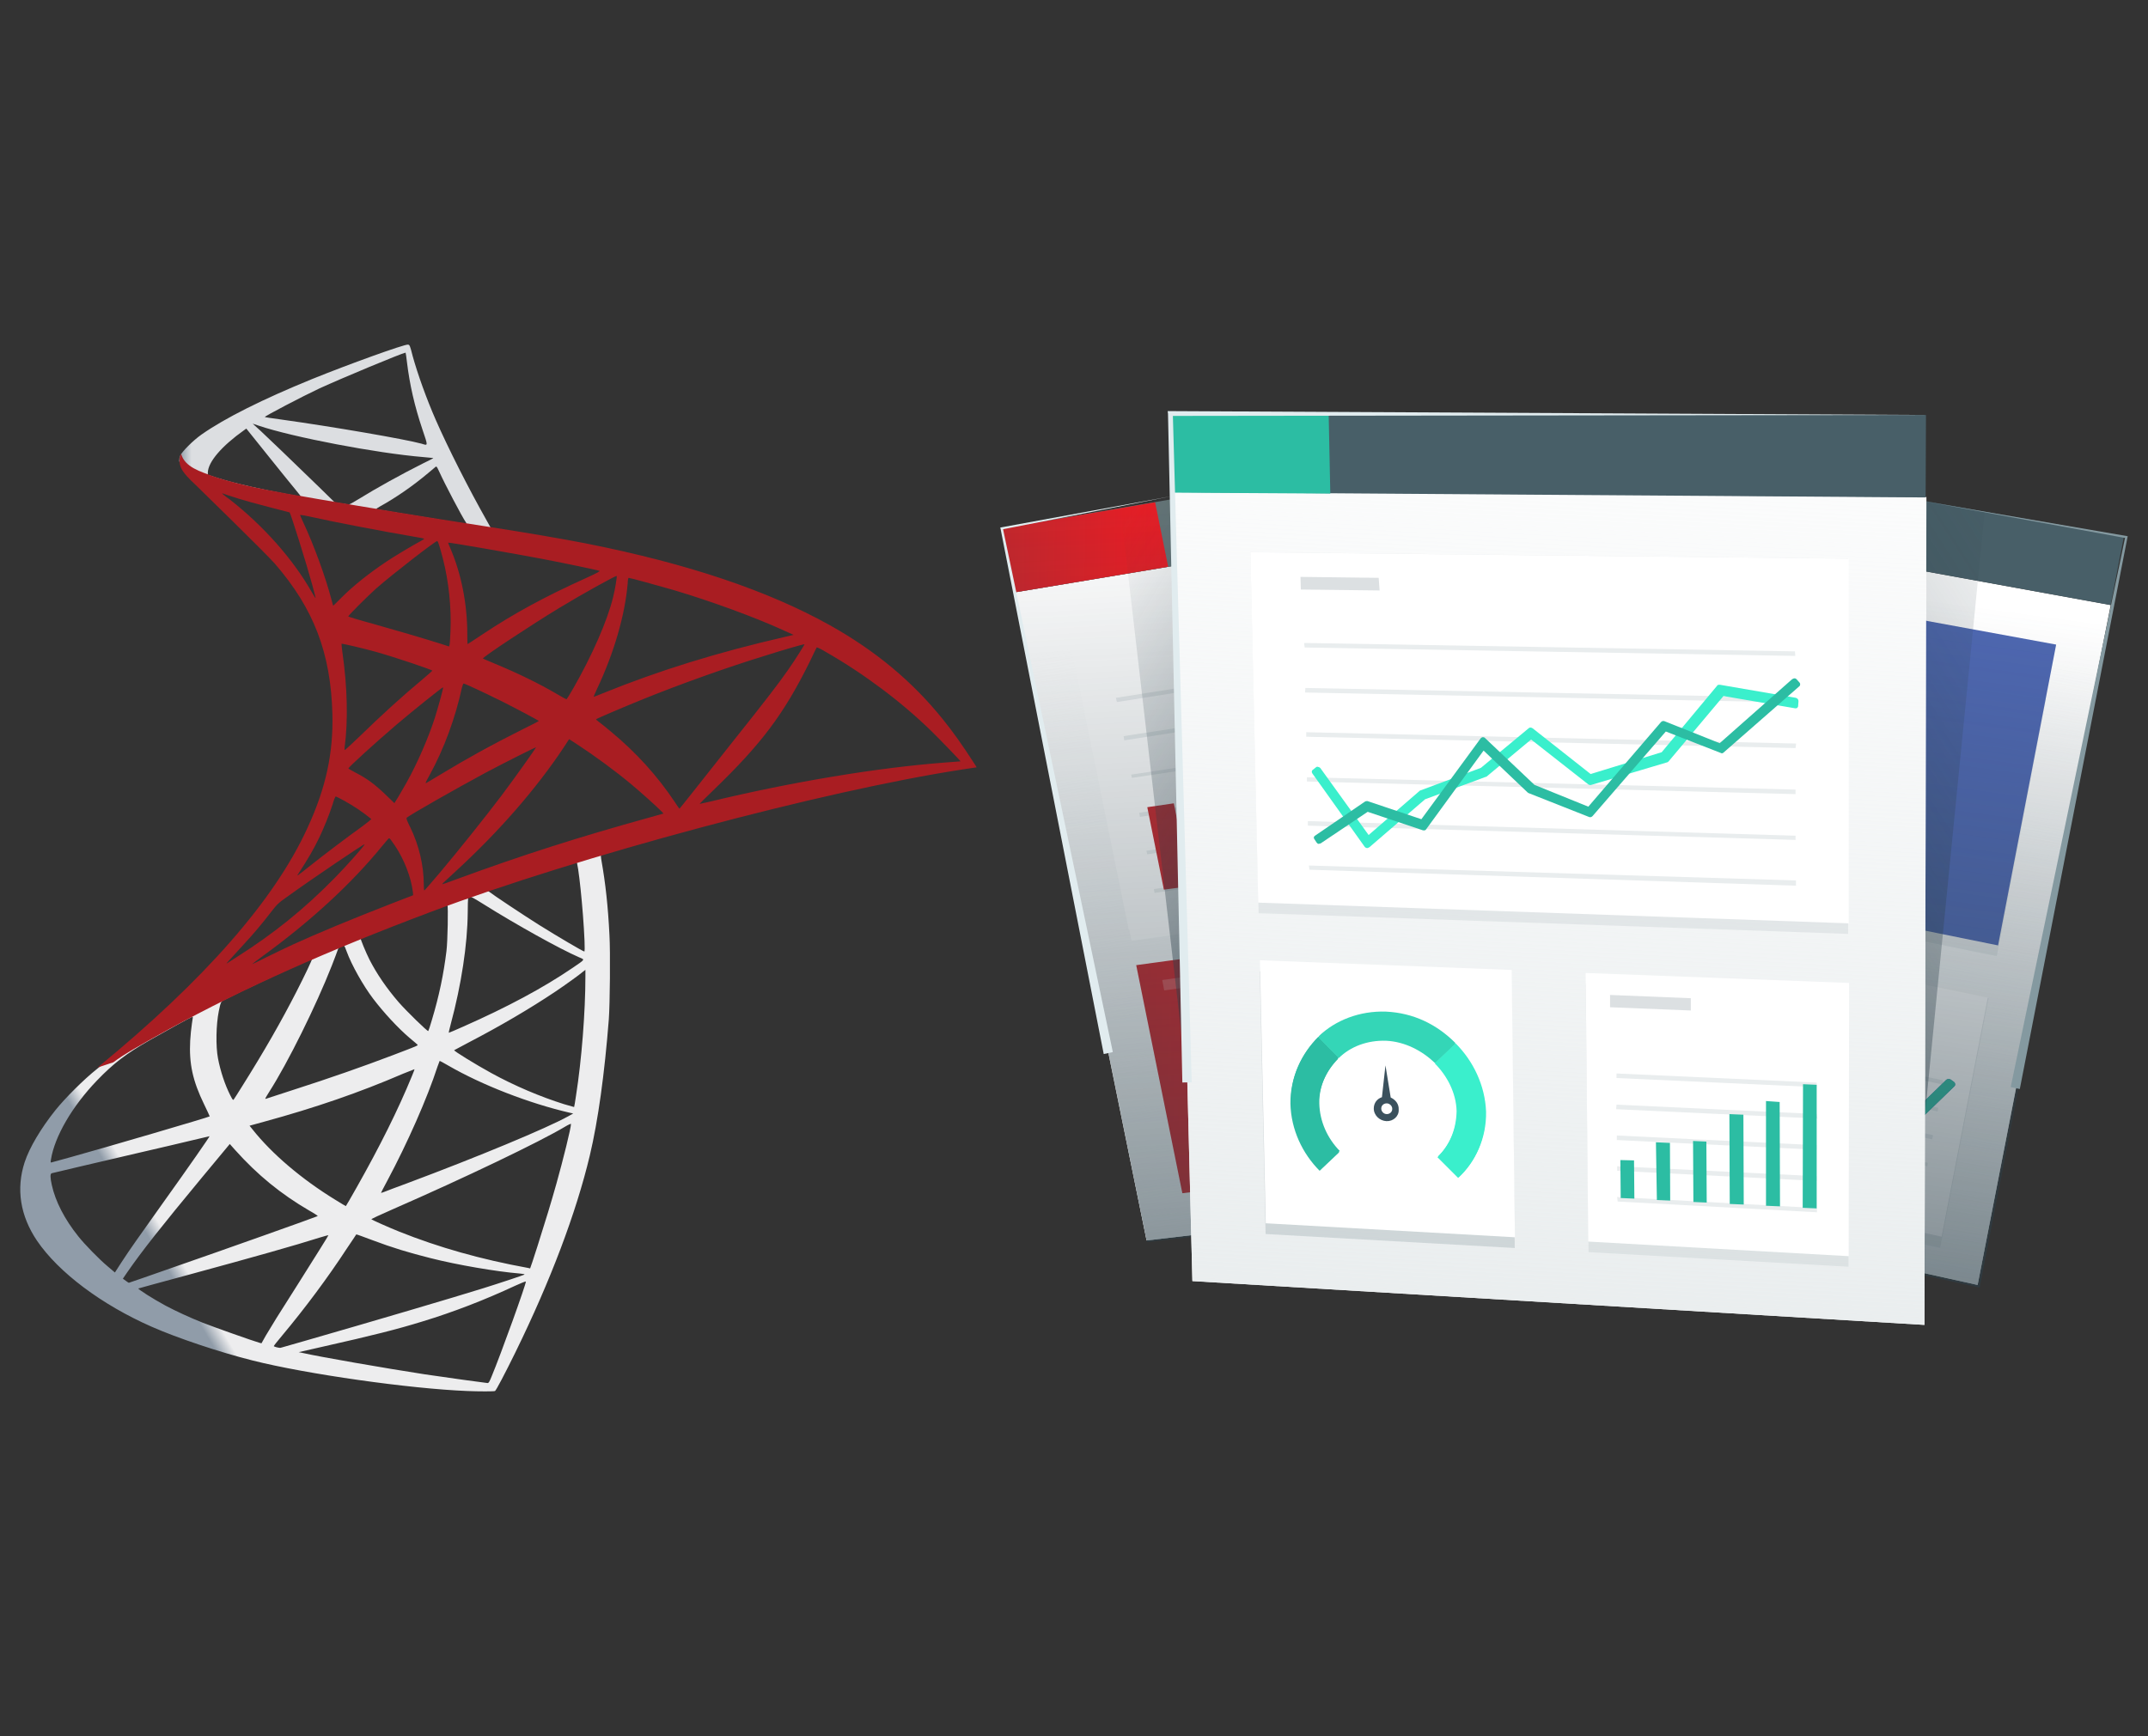 <?xml version="1.0" encoding="utf-8"?>
<!-- Generator: Adobe Illustrator 24.1.3, SVG Export Plug-In . SVG Version: 6.00 Build 0)  -->
<svg version="1.1" id="Layer_1" xmlns="http://www.w3.org/2000/svg" xmlns:xlink="http://www.w3.org/1999/xlink" x="0px" y="0px"
	 viewBox="0 0 2500 2021" style="enable-background:new 0 0 2500 2021;" xml:space="preserve">
<rect x="0" y="0" width="2500" height="2021" fill="#333333" stroke="none"/>
<style type="text/css">
	.st0{fill:url(#SVGID_1_);}
	.st1{fill:url(#SVGID_2_);}
	.st2{fill:url(#SVGID_3_);}
	.st3{fill:#FFFFFF;}
	.st4{fill:url(#SVGID_4_);}
	.st5{fill:#485F68;}
	.st6{opacity:0.1;fill:#51646F;enable-background:new    ;}
	.st7{fill:#4E67B1;}
	.st8{fill:#E9EDEE;}
	.st9{fill:#2CBDA3;}
	.st10{opacity:0.2;fill:#51646F;enable-background:new    ;}
	.st11{fill:url(#SVGID_5_);}
	.st12{fill:url(#SVGID_6_);}
	.st13{fill:url(#SVGID_7_);}
	.st14{fill:url(#SVGID_8_);}
	.st15{fill:url(#SVGID_9_);}
	.st16{fill:url(#SVGID_10_);}
	.st17{fill:url(#SVGID_11_);}
	.st18{fill:url(#SVGID_12_);}
	.st19{opacity:0.2;fill:#FFFFFF;enable-background:new    ;}
	.st20{fill:url(#SVGID_13_);}
	.st21{fill:url(#SVGID_14_);}
	.st22{fill:url(#SVGID_15_);}
	.st23{fill:#3AEFCC;}
	.st24{fill:#34D6B7;}
	.st25{fill:#3B515D;}
	.st26{fill:#8499A0;}
	.st27{fill:#E1ECEF;}
</style>
<g>
	<g>
		<g transform="matrix(.569 0 0 .569 199.451 -82.735)">
			
				<linearGradient id="SVGID_1_" gradientUnits="userSpaceOnUse" x1="-155318.391" y1="-86085.039" x2="-154575.203" y2="-86524.172" gradientTransform="matrix(3.843043e-02 0 0 3.843043e-02 5983.202 6088.28)">
				<stop  offset="0" style="stop-color:#909CA9"/>
				<stop  offset="1" style="stop-color:#EDEDEE"/>
			</linearGradient>
			<path class="st0" d="M926,1850.2l-428.9,140L124,2155l-104.3,27.6c-26.6,25.2-54.5,51-84.6,76.8c-33.1,28.5-63.8,54.5-87.5,73.3
				c-26.2,20.7-65.2,59.7-84.9,84.3c-29.5,37-52.9,76.2-62.8,106.3c-17.8,54.5-9.1,109.6,25.2,160.5c44,64.8,131.9,130.9,234.4,176
				c52.2,23.1,140,52.5,206.1,69c109.9,27.9,322.6,58,439.6,62.6c23.7,1,55.4,1,56.8,0c2.5-1.6,20.7-36.3,41.9-79.5
				c71.9-146.8,123.9-284.6,152-402.3c16.9-71.3,30.1-166.3,38.9-278.8c2.3-31.4,3.3-136.9,1.3-172.4c-2.9-58.4-8.1-105.7-16.3-152
				c-1.3-6.8-1.6-13-1-13.3c1.3-1,5.2-2.3,58-17.5L926,1850.2L926,1850.2L926,1850.2L926,1850.2z M828.2,1907.6
				c3.9,0,14.3,99.5,16.9,162.5c0.6,13.3,0.4,22.1-0.4,22.1c-2.5,0-54.8-30.8-92.1-54.1c-32.4-20.4-94-61.3-103.7-69
				c-3.3-2.3-2.9-2.5,23.7-11.6C717.6,1942,824.6,1907.6,828.2,1907.6z M609.7,1979.6c2.9,0,10.3,4.2,28.1,15.3
				c66.7,41.9,157.6,92.5,196.4,109.2c12,5.2,13.2,3.3-14.3,22.1c-59,40.2-132.6,79.7-222.8,119.6c-15.9,7.2-29.1,12.6-29.5,12.6
				c-0.6,0,1.3-8.1,3.9-17.8c21.7-80.7,34.1-162.5,34.7-227.9c0.4-32.4,0.4-32.4,3.3-33.4C609,1979.6,609.4,1979.6,609.7,1979.6
				L609.7,1979.6z M564.6,1996.8c1.9,1.9,0.6,74.6-1.9,94.4c-5.8,47.3-14.9,91.4-29.8,141c-3.5,12-6.8,22.1-7.4,22.7
				c-1.3,1.6-45.7-41.9-60.3-58.7c-25.2-29.1-45-58.4-59.7-86.9c-7.4-14.6-19.2-43.1-18.2-44
				C392.4,2061.6,563.4,1995.5,564.6,1996.8L564.6,1996.8z M352.6,2080c0.4,0,0.6,0,1,0.4c0.6,0.6,2.9,5.8,4.9,11.6
				c10.3,28.1,33.7,69.6,53.9,96.3c22.1,29.1,51,60.3,74.9,80.7c7.8,6.4,14.9,12.6,15.9,13.6c1.9,1.9,2.5,1.6-50.2,21.7
				c-61.3,23.3-128,46.7-204.6,71.3c-18.3,5.9-36.5,11.9-54.7,17.8c-2.9,1-1.9-0.6,6.4-14c38-59.3,95.6-175.7,128-258.1
				c5.5-14.3,11-28.5,12-31.8c1.3-4.5,2.9-6.2,7.2-8.4C349.3,2080.8,351.6,2080,352.6,2080L352.6,2080z M287.8,2107
				c1,0.6-15.5,35.3-31.8,67.1c-31.4,61.3-65.8,121.6-111.9,194.9c-7.8,12.6-15.3,24.3-16.3,25.6c-1.6,2.3-2.3,1.6-7.4-8.4
				c-11-21.7-20.1-49.6-25-75.2c-4.9-25.2-3.9-69.4,1.6-96.6c4.2-20.1,3.9-19.8,13.6-24.6C152.3,2168.6,286.5,2105.8,287.8,2107
				L287.8,2107z M846.9,2129.7v13.6c0,72.3-7.8,171.4-19.2,243.8c-1.9,12.6-3.5,23.1-3.9,23.3c0,0-9.3-2.5-20.4-5.8
				c-48.7-15.3-101.4-37.6-149.1-63.8c-31.4-17.2-77.2-45.4-75.8-46.7c0.4-0.4,14-7.4,29.8-15.9c63.6-33.1,124.5-68.7,177.4-104.1
				c19.8-13.3,49.6-34.7,56.1-40.5L846.9,2129.7L846.9,2129.7z M43,2225.6c1.3,0,1,2.5-1,14.3c-1.3,8.4-2.9,24-3.5,34.7
				c-2.5,47.3,5.2,82.4,28.5,130.3c6.4,13.3,11.6,24.3,11.4,24.6c-2.3,1.9-216.8,64.8-284.3,83.4c-20.1,5.5-37.6,10.3-38.9,10.7
				c-2.3,0.6-2.5,0.4-1.6-5.2c7.4-47.7,43.8-109.9,94.4-162.5c33.7-35.1,60.7-55.4,106.6-81.7c33.1-18.8,84-47,87.8-48.3
				C42.4,2225.6,42.7,2225.6,43,2225.6L43,2225.6z M548.7,2316.1c0.4-0.4,8.1,3.9,17.5,9.3c69.4,40.2,166,77.5,248.4,96.6l7.4,1.6
				l-10.4,5.8c-43.1,24-184.8,83-329.7,137.1c-21.1,7.8-41.9,15.5-45.7,17.2c-3.9,1.6-7.4,2.5-7.4,2.3c0-0.4,5.8-11.6,13.3-25.6
				c40.5-75.8,81.4-168.3,102.2-232.5C546.7,2322,548.4,2316.4,548.7,2316.1L548.7,2316.1z M497.2,2333c0.4,0.4-2.3,7.2-5.5,14.9
				c-28.1,68.4-65.2,142.9-112.5,226.6c-12,21.4-22.1,38.6-22.3,38.6c-0.4,0-10.1-5.8-21.7-13c-68.7-42.1-129.7-94-169.5-144.3
				l-5.8-7.2l29.5-8.1c105.7-28.9,195.5-59.9,284.6-98.3C486.4,2337.1,496.9,2333,497.2,2333z M817.4,2444.7
				C817.4,2444.7,817.8,2445.1,817.4,2444.7c0.4,7.4-16.3,74.3-29.8,122.5c-11.4,40.5-21.1,72.3-38.9,128.4
				c-7.8,24.6-14.6,45-14.9,45s-2.3-0.4-4.2-1c-96.3-17.5-182.5-41.9-263.5-74.3c-22.7-9.1-55.1-23.7-57-25.2
				c-0.6-0.6,18.8-9.7,43.4-20.4c147.5-64.5,300.5-137.8,353.1-169.3C811.6,2446.7,816.5,2444.7,817.4,2444.7L817.4,2444.7z
				 M78.1,2470.1c0.6,0.6-40.5,59.9-98.3,140.7c-20.1,28.1-43.4,61.3-52.2,73.6c-8.7,12.4-22.1,31.8-29.5,43.4l-13.6,21.1
				l-14.6-12.4c-17.2-14.3-47-44.8-60.3-61.6c-27.9-34.7-46.7-71.3-54.1-104.7c-3.5-15.5-3.5-23.3-0.4-24.3
				c4.9-1.3,91.4-21.7,172.4-40.5c45-10.3,97.3-22.7,116.1-27.2C62.5,2473.6,77.7,2470.1,78.1,2470.1L78.1,2470.1z M119.5,2486
				l10.3,11.6c46.7,52.2,94.4,90.8,152,124.5c10.4,5.8,18.2,11,17.5,11.4c-2.3,1.6-200.3,71.9-292,103.7
				c-51.6,18.2-94,32.8-94.3,32.8c-0.4,0-3.3-1.9-6.4-4.2l-5.8-4.2l9.3-13.6c30.5-44,68.7-92.3,152-192.9L119.5,2486L119.5,2486z
				 M378.2,2671c0.4-0.4,14.6,4.9,32,11.4c42.1,15.9,75.6,26,120.2,37.2c55.1,14,134.8,27.5,181.9,31.4c7.2,0.6,11,1.3,9.7,2.3
				c-2.3,1.3-49.9,17.2-84.9,28.1c-55.8,17.5-225.9,67.7-364.7,107.6c-25.6,7.4-47.7,13.6-48.9,14c-3.3,0.6-14-2.3-14-3.5
				c0-0.6,7.8-10.7,17.2-21.7c46.7-55.8,93.1-118.1,131.6-177C369.1,2684.6,378.2,2671.4,378.2,2671L378.2,2671z M321.2,2672.7
				c0.4,0.4-22.7,37.2-62.8,100.8c-17.2,26.9-36.3,57.4-43.1,68.1c-6.4,10.3-16.3,26.6-21.7,35.7l-9.3,16.5l-4.9-1.3
				c-11.6-3.3-93.7-32.2-115.4-40.9c-26.9-10.7-54.8-23.7-75.6-34.7c-26-14-58.4-34.7-55.8-35.3c0.6-0.4,45-12.4,98.5-26.9
				c142-38.6,220.8-60.9,272.3-77.2C312.7,2674.7,320.8,2672.4,321.2,2672.7L321.2,2672.7z M724.7,2767.4h0.4
				c1.3,3.3-51.2,149.1-70.4,195.1c-4.2,10.3-5.8,13-8.1,12.6c-5.5-0.4-81.7-11-128-17.8c-80.7-12.4-216.2-36-250.3-43.8l-7.8-1.6
				l48.3-11c103.7-23.3,153.6-36,204.2-51.6c63.8-19.4,127-43.8,191-73.6C714.1,2771.2,722.4,2767.6,724.7,2767.4L724.7,2767.4z"/>
			
				<linearGradient id="SVGID_2_" gradientUnits="userSpaceOnUse" x1="-155215.109" y1="-131016.688" x2="-154617.125" y2="-131016.688" gradientTransform="matrix(3.843043e-02 0 0 3.843043e-02 5983.202 6088.28)">
				<stop  offset="0" style="stop-color:#939FAB"/>
				<stop  offset="1" style="stop-color:#DCDEE1"/>
			</linearGradient>
			<path class="st1" d="M483.9,850.5c-7.2-1-122.2,40.5-196.4,70.6c-100.2,40.9-178,79.7-225.9,113.4
				c-17.8,12.6-40.2,35.1-43.8,43.8c-1.3,3.3-1.9,7.2-1.9,11l43.4,41.1l103.3,33.2l246.1,44L690,1256l2.9-24.3c-1,0-1.6-0.4-2.5-0.4
				l-37-5.8l-7.4-13.3c-38.2-67.5-80.4-151.1-105.1-207.5c-19.2-43.8-37.2-94.3-47.3-130.7C488.1,852.1,487.4,850.8,483.9,850.5
				L483.9,850.5L483.9,850.5L483.9,850.5z M478.7,867h0.4c0.4,0.4,1.6,9.3,2.9,20.1c5.5,45.4,15.5,89.2,31.4,136.5
				c12,35.7,12,33.7-1.9,29.5c-33.1-9.1-181.3-34.7-288.5-49.6c-17.2-2.3-31.8-4.5-31.8-4.9c-1.3-1.3,77.5-42.5,112.1-58.7
				C347.8,919.5,469.6,868.7,478.7,867L478.7,867z M166.3,1012.2l12.6,4.2c68.7,23.3,241.4,56.4,336.8,64.2
				c10.7,1,19.8,1.9,20.1,1.9c0.4,0.4-8.7,5.2-20.4,10.7c-46,23.1-96.6,51.2-131.6,72.9c-10.3,6.4-19.8,11.6-21.1,11.6
				c-1.3,0-8.1-1.3-15.3-2.3l-13-1.9l-32.4-31.7c-57-55.4-101.8-98.3-119-114.4L166.3,1012.2z M153.3,1022.3l45.7,57
				c25,31.4,50.2,62.2,55.8,69c5.5,6.8,10.1,12.4,9.7,12.6c-1.3,1-66.1-11.6-100.5-19.4c-35.3-8.1-49.9-12-71.6-18.8l-17.8-5.8v-4.5
				c0.4-21.7,27.9-54.1,74.6-87.2L153.3,1022.3L153.3,1022.3z M541.7,1100.1c1.3,0,2.9,2.9,6.8,11.6c11,24.3,45.4,89.8,53.9,102.4
				c2.5,4.2,7.2,4.5-38.6-2.9c-109.9-17.8-145.2-23.7-145.2-24.3c0-0.4,3.3-2.5,7.4-4.9c34.1-18.8,68.4-42.8,98.9-68.4
				c7.4-6.2,14.3-12,15.5-13C540.7,1100.1,541.3,1099.8,541.7,1100.1L541.7,1100.1z"/>
			
				<radialGradient id="SVGID_3_" cx="92985.023" cy="-3356.066" r="793.943" gradientTransform="matrix(-3.690875e-02 -5.545171e-03 1.121495e-02 -7.379930e-02 4116.326 1892.16)" gradientUnits="userSpaceOnUse">
				<stop  offset="0" style="stop-color:#EE352C"/>
				<stop  offset="1" style="stop-color:#A91D22"/>
			</radialGradient>
			<path class="st2" d="M19.9,1073.8c0,0-7.2,11.4-0.4,28.1c4.2,10.3,16.5,23.1,30.5,36c0,0,144.3,140.7,161.7,160.8
				c79.7,92.1,114.4,182.8,117.7,307.9c1.9,80.4-13.3,151.1-51.2,233.1C210.8,1987,68.5,2149.4-151,2329.6l32.2-10.7
				c20.7-15.5,48.9-32,115-68.4c152.6-83.6,324.6-160.5,535.2-239.6c303.4-114.2,802.4-247.6,1086.3-291.1l29.5-4.5l-4.5-7.2
				c-26-40.2-43.8-65.2-65.2-91.7c-62.2-77.2-137.7-139.8-230.2-191.6c-127-71-291.4-126.4-499.5-167.6
				c-39.2-7.8-125.5-22.7-195.5-33.4c-148.5-23.1-244.5-38.9-350.2-57c-38-6.4-94.6-16.3-132.2-24.3c-19.4-4.2-56.8-13-85.9-23.1
				C60.8,1110.5,27.1,1101.4,19.9,1073.8L19.9,1073.8z M103.7,1154.9c0.4-0.4,5.5,1.6,12.4,3.9c12.4,4.2,28.1,9.1,47,14.3
				c14.2,3.9,28.5,7.6,42.8,11.4c19.4,4.9,35.7,9.3,36,9.3c2.3,2.3,35.1,107,46,147.2c4.2,15.3,7.4,28.1,7.2,28.1
				c-0.4,0.4-3.9-5.2-8.1-12.6c-38-66.7-97.9-134.6-167.3-189C110.4,1161.1,103.7,1155.3,103.7,1154.9L103.7,1154.9z M263.1,1198.9
				c1.6,0,8.7,1,17.5,2.9c55.1,12.4,154,31.1,217.2,41.9c10.7,1.6,19.2,3.5,19.2,4.2c0,0.6-3.9,2.9-8.7,5.5
				c-10.7,5.5-53.9,31.1-68.1,40.9c-36,24-68.4,49.9-91.7,73.3c-9.3,9.5-17.5,17.2-17.5,17.2s-1.9-5.5-3.5-12.4
				c-11.6-45-36-111.9-58-158.8c-3.5-7.4-6.4-14.3-6.4-14.9C262.8,1199.3,262.8,1198.9,263.1,1198.9L263.1,1198.9z M543.8,1252.4
				c1.9,0.6,5.2,11.6,11.6,36c12,47,17.5,99.5,15.5,148.5c-0.6,13.6-1.3,26.2-1.9,27.9l-1,3.3l-16.9-5.5
				c-34.7-11-91.1-27.5-139.4-41.1c-27.5-7.4-49.9-14.3-49.9-14.9c0-1.9,40.2-42.1,57.4-57.4
				C452.1,1320.3,540.9,1251.5,543.8,1252.4L543.8,1252.4z M566.3,1255.7c1-1,134.2,22.1,194.9,33.7c45,8.7,110.5,22.3,114.4,24
				c1.9,0.6-4.9,4.5-26.6,14.3c-85.5,38.6-149.1,73.3-212.3,115.4c-16.5,11-30.5,20.1-30.8,20.1s-0.6-9.3-0.6-20.7
				c0-61.6-12.4-123.9-35.1-176.3C567.9,1260.9,565.9,1256.1,566.3,1255.7z M910.9,1323.8c1,1-3.3,27.2-7.2,42.8
				c-11.6,48.3-43.1,120-81.7,187.3c-6.8,12-13,21.7-13.6,22.1s-9.3-4.5-19.4-10.4c-37.6-22.1-80.4-42.8-127-62.2
				c-13-5.5-24.3-10.1-24.6-10.7c-2.3-1.9,102.2-71,157.2-104.1C838.2,1362,909.5,1322.5,910.9,1323.8L910.9,1323.8z M935.5,1327.7
				c2.9,0,61.9,16.3,92.7,25.2c76.2,22.7,163.7,54.8,220.8,80.7l23.7,10.7l-16.5,3.9c-139.4,32-258.7,69-373.8,115.7
				c-9.3,3.9-17.8,7.2-18.4,7.2c-0.6,0,2.5-7.4,6.8-16.5c34.7-73.6,57-150.4,62.6-215.8C933.5,1332.5,934.5,1327.7,935.5,1327.7
				L935.5,1327.7z M348,1462.6c1-1,46,9.7,70.4,16.5c37,10.4,115.4,36.6,115.4,38.6c0,0.4-8.7,7.8-19.2,16.9
				c-42.5,35.3-83.4,72.6-132.2,120c-14.6,14-26.9,25.2-27.5,25.2s-1-1.9-0.6-4.5c7.4-54.5,5.8-124.5-4.5-195.5
				C348.7,1470.6,347.8,1462.8,348,1462.6z M1295,1463.6c0.6,0.6-20.7,34.3-34.3,53.5c-19.4,27.9-47.9,64.8-112.5,145.8
				c-34,42.8-72.3,91.1-84.9,107.3c-13,16.3-23.7,29.8-24,29.8c-0.4,0-4.5-5.8-9.1-13c-36.3-54.5-79.7-102.2-131.3-144.9
				c-9.7-8.1-20.4-16.9-24-19.4c-3.5-2.5-6.4-5.2-6.4-5.5c0-1,55.1-24.6,96.9-41.5c73.3-29.8,173.1-65.5,248-88.4
				C1252.5,1474.8,1294.4,1462.8,1295,1463.6L1295,1463.6z M1320,1470c1.3-0.4,9.1,3.5,18.4,9.1c78.7,45,155.9,103.1,216.8,162.7
				c17.2,16.9,59.7,60.9,59,61.3c0,0-14.9,1.3-32.4,2.5c-136.5,10.4-311.2,39.2-479.1,79.7c-11.4,2.5-21.4,4.9-22.1,4.9
				c-0.6,0,12-12.6,27.9-27.9c98.5-95,143.7-154.9,196.8-262C1312.8,1484.5,1319.3,1471,1320,1470
				C1319.6,1470,1319.6,1470,1320,1470L1320,1470z M597.9,1543.9c4.5,1,46.7,20.7,78.5,36.6c29.1,14.6,72.9,38,75.2,39.9
				c0.4,0.4-15.3,8.4-34.3,17.8c-60.9,30.5-113.2,59.3-167.6,92.3c-15.5,9.3-28.5,17.2-28.9,17.2c-1.3,0-1-1.3,7.8-17.2
				c29.1-53.1,52.5-116.7,65.8-178.6C595.8,1547.2,597,1543.9,597.9,1543.9L597.9,1543.9z M555.8,1551.6c1,1-10.1,40.9-16.9,62.6
				c-13.3,41.1-35.7,92.7-57.4,131.6c-5.2,9.1-13,22.3-17.2,29.8l-8.1,13l-18.2-17.5c-21.1-20.4-38.2-33.1-60.3-44.4
				c-8.7-4.5-15.5-8.4-15.5-9.1c0-2.5,55.4-52.9,97.9-89.2C490.7,1602.2,554.9,1550.7,555.8,1551.6L555.8,1551.6z M813.6,1657.7
				l15.9,10.3c36.3,23.7,79.1,55.1,111.9,82.6c18.4,15.3,54.1,47.3,61.3,55.1l3.9,4.2l-26.2,7.4c-148.5,41.1-263.3,77.8-397.1,127
				c-14.9,5.5-27.5,10.1-28.5,10.1c-1.9,0-3.5,1.6,29.8-29.1C670,1846.6,746,1759.7,802.3,1675L813.6,1657.7L813.6,1657.7z
				 M745.8,1674.5c0.6,0.6-43.8,63.2-70.4,98.5c-31.8,42.1-88.2,112.8-127,158.8c-16.3,19.2-30.1,35.1-30.8,35.3
				c-1,0.4-1.3-4.5-1.3-12c0-39.2-10.1-81-27.5-116.7c-7.4-14.9-8.7-18.4-7.2-20.1c6.2-5.5,100.5-59.3,160.2-91.4
				C681.9,1705.6,744.9,1673.9,745.8,1674.5L745.8,1674.5z M336.1,1775c1,0,8.4,3.9,16.9,8.4c20.7,11.4,39.2,24,55.8,37.6
				c0.6,0.6-7.8,7.4-18.8,15.5c-30.8,22.1-77.5,57.4-104.7,79.1c-28.5,22.7-29.5,23.3-26.2,18.4c21.4-32.8,32-51.2,43.4-74.9
				c10.1-21.1,20.1-46,27.2-67.7C332.2,1782.2,335.4,1775,336.1,1775L336.1,1775z M445.3,1860.7c1.6-0.4,3.5,2.5,12.4,15.5
				c18.4,27.5,32.8,64.5,36.3,94.4l0.6,6.4l-44.4,17.2c-79.5,30.8-152.6,61.3-202.3,84c-14,6.4-38.2,18.2-54.1,26
				c-15.9,8.1-28.9,14.3-28.9,14c0-0.4,10.1-7.8,22.3-16.9c96.9-70.4,180.9-147.5,243.8-224.7c6.8-8.1,13-15.5,13.6-15.9H445.3
				L445.3,1860.7z M395.1,1872.9c1.3,1.3-35.7,43.1-60.9,68.7c-62.6,63.8-124.5,113.8-201.3,162.5c-9.7,6.2-18.4,11.6-19.4,12.4
				c-2.3,1.3,0.6-1.9,34.3-38.6c21.4-23.1,37.6-42.5,56.1-66.5c12.4-15.9,14.6-18.2,32.4-30.8
				C283.8,1946.2,393.8,1871.6,395.1,1872.9z"/>
		</g>
	</g>
	<g>
		<path class="st3" d="M1653.3,558.2l-123.5,767l771.9,170.7l131.8-674.8l23.1-116.7L1653.3,558.2L1653.3,558.2z"/>
		
			<linearGradient id="SVGID_4_" gradientUnits="userSpaceOnUse" x1="1532.371" y1="-95.671" x2="1532.371" y2="710.824" gradientTransform="matrix(0.983 0.184 -0.184 0.983 518.042 513.3)">
			<stop  offset="0" style="stop-color:#E9EDEE;stop-opacity:0"/>
			<stop  offset="1" style="stop-color:#E9EDEE"/>
		</linearGradient>
		<path class="st4" d="M1653.3,558.2l-123.5,767l771.9,170.7l131.8-674.8l23.1-116.7L1653.3,558.2L1653.3,558.2z"/>
		<path class="st5" d="M2456.5,704.4l-803.2-146.2l12.1-77L2472,624.4L2456.5,704.4z"/>
		<path class="st6" d="M1956.1,1385.7l51.3-286.6l307,63.1l-56.3,290.5L1956.1,1385.7L1956.1,1385.7z"/>
		<path class="st3" d="M2259.8,1439.7l-270.4-59.7l49.9-275.3l274.2,56.7L2259.8,1439.7z"/>
		<path class="st6" d="M2016.2,1050.7l52.9-295.3l312.3,58.5l-57.4,299.2L2016.2,1050.7z"/>
		<path class="st7" d="M2325.5,1100.6l-274.9-55.6l62.4-345.9l280.1,51.3L2325.5,1100.6z"/>
		<path class="st8" d="M2236.8,1389.8l-207-44.5l0.4-4.9l207.7,45.4L2236.8,1389.8L2236.8,1389.8z M2243.2,1357.8l-208.1-44.5
			l1.1-4.1l207.4,44.5L2243.2,1357.8L2243.2,1357.8z M2248.8,1326.4l-207.7-44.2l0.4-4.9l208.4,44.2L2248.8,1326.4L2248.8,1326.4z
			 M2255.2,1293.9l-208.1-43.8v-4.9l208.8,44.5L2255.2,1293.9L2255.2,1293.9z M2261.3,1262.6l-209.2-44.2l1.1-4.1l208.4,43.4
			L2261.3,1262.6L2261.3,1262.6z"/>
		<path class="st7" d="M2038.2,1340.7l-3.4-2.7l19.7-24.5l24.1,18.1l40.4-56.7l17,41.1l21.5,19.3l46.1-56.7l23.4,21.1l40.8-40
			l4.1,3.4l-44.5,43.1l-22.3-20.4l-46.1,56.7l-26.8-24.5l-14.3-33.2l-38.9,54l-23.8-18.9L2038.2,1340.7L2038.2,1340.7z"/>
		<path class="st7" d="M2038.2,1344.6c-0.4,0-1.5,0-2.3-0.7l-3.8-3c-1.5-1.1-1.5-3.4-0.7-4.9l20-24.5c0.4-0.4,1.5-1.1,2.3-1.1
			c1.1,0,1.5,0,2.7,0.7l20.7,15.9l38.9-54c0.4-1.1,2.3-1.5,3.4-1.5s2.3,1.1,3,2.3l17,40.4l17.7,15.9l43.8-54
			c0.7-0.4,1.9-1.1,2.3-1.5c1.1,0,2.3,0,3,1.1l20.4,18.9l38.5-37.4c1.1-1.1,3.4-1.5,5.3-0.4l4.1,3c0.7,0.7,1.1,1.5,1.1,2.3
			c0,1.1,0,1.5-1.1,2.7l-44.5,43.1c-1.1,1.5-3.4,1.5-5.3-0.4l-20-17.7l-43.8,53.3c-0.7,0.4-1.9,1.1-2.3,1.5c-1.1,0-2.3,0-3-1.1
			l-26.8-23.8l-1.1-1.1l-11.3-27.2l-34.7,48.3c-0.4,0.4-1.1,1.1-2.3,1.5c-1.1,0-1.5,0-2.7-0.7l-20.7-15.9l-15.2,18.6
			C2040.3,1344.1,2039.6,1343.7,2038.2,1344.6C2038.5,1344.6,2038.5,1344.6,2038.2,1344.6L2038.2,1344.6z"/>
		<path class="st9" d="M2038.2,1340.7l-3.4-2.7l19.7-24.5l24.1,18.1l40.4-56.7l17,41.1l21.5,19.3l46.1-56.7l23.4,21.1l40.8-40
			l4.1,3.4l-44.5,43.1l-22.3-20.4l-46.1,56.7l-26.8-24.5l-14.3-33.2l-38.9,54l-23.8-18.9L2038.2,1340.7L2038.2,1340.7z"/>
		<path class="st9" d="M2038.2,1344.6c-0.4,0-1.5,0-2.3-0.7l-3.8-3c-1.5-1.1-1.5-3.4-0.7-4.9l20-24.5c0.4-0.4,1.5-1.1,2.3-1.1
			c1.1,0,1.5,0,2.7,0.7l20.7,15.9l38.9-54c0.4-1.1,2.3-1.5,3.4-1.5s2.3,1.1,3,2.3l17,40.4l17.7,15.9l43.8-54
			c0.7-0.4,1.9-1.1,2.3-1.5c1.1,0,2.3,0,3,1.1l20.4,18.9l38.5-37.4c1.1-1.1,3.4-1.5,5.3-0.4l4.1,3c0.7,0.7,1.1,1.5,1.1,2.3
			c0,1.1,0,1.5-1.1,2.7l-44.5,43.1c-1.1,1.5-3.4,1.5-5.3-0.4l-20-17.7l-43.8,53.3c-0.7,0.4-1.9,1.1-2.3,1.5c-1.1,0-2.3,0-3-1.1
			l-26.8-23.8l-1.1-1.1l-11.3-27.2l-34.7,48.3c-0.4,0.4-1.1,1.1-2.3,1.5c-1.1,0-1.5,0-2.7-0.7l-20.7-15.9l-15.2,18.6
			C2040.3,1344.1,2039.6,1343.7,2038.2,1344.6C2038.5,1344.6,2038.5,1344.6,2038.2,1344.6L2038.2,1344.6z"/>
		<path class="st10" d="M2138.1,1161.4l-83.8-17.7l2.3-12.5l84.2,17.4L2138.1,1161.4L2138.1,1161.4z"/>
		
			<linearGradient id="SVGID_5_" gradientUnits="userSpaceOnUse" x1="6354.625" y1="51678.031" x2="6354.625" y2="52021.324" gradientTransform="matrix(0.184 -0.983 0.983 0.184 5063.891 8028.09)">
			<stop  offset="0" style="stop-color:#E9EDEE;stop-opacity:0"/>
			<stop  offset="1" style="stop-color:#E9EDEE"/>
		</linearGradient>
		<path class="st11" d="M2304,1499l-322.9-71.7L2137,565.1l298.3,52.9l39.7,7.2L2304,1499z"/>
		
			<linearGradient id="SVGID_6_" gradientUnits="userSpaceOnUse" x1="2086.854" y1="1380.161" x2="2255.581" y2="2711.636" gradientTransform="matrix(1 1.063000e-02 1.063000e-02 -1 -11.434 3388.648)">
			<stop  offset="0" style="stop-color:#2C3F49"/>
			<stop  offset="1" style="stop-color:#2C3F49;stop-opacity:0"/>
		</linearGradient>
		<path class="st12" d="M2304,1499l-322.9-71.7L2137,565.1l298.3,52.9l39.7,7.2L2304,1499z"/>
		
			<linearGradient id="SVGID_7_" gradientUnits="userSpaceOnUse" x1="1495.231" y1="1991.389" x2="2490.627" y2="2644.876" gradientTransform="matrix(1 1.063000e-02 1.063000e-02 -1 -11.434 3388.648)">
			<stop  offset="0" style="stop-color:#2C3F49"/>
			<stop  offset="1" style="stop-color:#2C3F49;stop-opacity:0"/>
		</linearGradient>
		<path class="st13" d="M2242,584l67.9,12.1l-69.5,702L2242,584z"/>
		<path class="st9" d="M1665,481.2l191.1,34l-12.9,77.4l-190.4-34.3L1665,481.2L1665,481.2z"/>
		<path class="st3" d="M1180.8,689.6l153.7,754.5l751.2-88.3l-126.2-677.5l-22-114.8L1180.8,689.6z"/>
		
			<linearGradient id="SVGID_8_" gradientUnits="userSpaceOnUse" x1="2040.314" y1="-1198.723" x2="2040.314" y2="-392.864" gradientTransform="matrix(0.987 -0.163 0.163 0.987 -237.627 2214.692)">
			<stop  offset="0" style="stop-color:#E9EDEE;stop-opacity:0"/>
			<stop  offset="1" style="stop-color:#E9EDEE"/>
		</linearGradient>
		<path class="st14" d="M1180.8,689.6l153.7,754.5l751.2-88.3l-126.2-677.5l-22-114.8L1180.8,689.6z"/>
		
			<linearGradient id="SVGID_9_" gradientUnits="userSpaceOnUse" x1="1645.144" y1="-1313.392" x2="2415.605" y2="-1313.392" gradientTransform="matrix(0.987 -0.163 0.163 0.987 -237.627 2214.692)">
			<stop  offset="0" style="stop-color:#6A7A7C"/>
			<stop  offset="1" style="stop-color:#526266"/>
		</linearGradient>
		<path class="st15" d="M1937.7,563.6l-756.9,126l-15.5-74.4l757.6-129.9L1937.7,563.6L1937.7,563.6z"/>
		
			<linearGradient id="SVGID_10_" gradientUnits="userSpaceOnUse" x1="1147.735" y1="2765.024" x2="1341.688" y2="2765.024" gradientTransform="matrix(1 1.063000e-02 1.063000e-02 -1 -11.434 3388.648)">
			<stop  offset="0" style="stop-color:#C1272D"/>
			<stop  offset="1" style="stop-color:#ED1C24"/>
		</linearGradient>
		<path class="st16" d="M1165.8,615.3l178.6-30.6l15.2,75.1l-178.4,29.8L1165.8,615.3z"/>
		<path class="st3" d="M1776.5,1030.7l-459.6,64.5l-71.3-349.3l461.9-74.7L1776.5,1030.7z"/>
		<path class="st3" d="M1774.1,1018.2l-460.3,64.5l-71-348.9l461.9-75.1L1774.1,1018.2z"/>
		<path class="st8" d="M1730.7,983.9l-387,55.6l-0.7-4.5l386.3-55.6L1730.7,983.9z M1722,938.6l-386.7,55.9l-1.1-4.1l386.7-55.9
			L1722,938.6z M1713.4,893.2L1326.7,951l-0.7-4.9l386.7-57.8L1713.4,893.2z M1704.3,847.5l-387,58.1l-0.7-3.8l387-59.3
			L1704.3,847.5z M1696,801.5l-387.5,60.4l-0.7-4.9l387-59.7L1696,801.5z M1686.9,756.1l-387,61.2l-1.1-4.9l387.9-61.2L1686.9,756.1
			z"/>
		
			<linearGradient id="SVGID_11_" gradientUnits="userSpaceOnUse" x1="1320.681" y1="2499.137" x2="1706.612" y2="2499.137" gradientTransform="matrix(1 1.063000e-02 1.063000e-02 -1 -11.434 3388.648)">
			<stop  offset="0" style="stop-color:#C1272D"/>
			<stop  offset="1" style="stop-color:#ED1C24"/>
		</linearGradient>
		<path class="st17" d="M1366.2,935.2l-30.9,4.5l19.3,96l30.9-4.1L1366.2,935.2L1366.2,935.2z M1447.9,917l-30.6,4.5l20,101.6
			l30.9-4.9L1447.9,917L1447.9,917z M1521.9,856.9l-30.9,5.3l29.5,149.1l31.3-4.1L1521.9,856.9L1521.9,856.9z M1601.5,819.6
			l-31.7,5.3l34.3,174.8l31.7-4.9C1636,994.8,1601.5,819.6,1601.5,819.6z M1680.8,775.8l-32.2,4.9l40.4,207l32.2-4.9L1680.8,775.8z"
			/>
		
			<linearGradient id="SVGID_12_" gradientUnits="userSpaceOnUse" x1="1309.737" y1="2165.07" x2="1613.339" y2="2165.07" gradientTransform="matrix(1 1.063000e-02 1.063000e-02 -1 -11.434 3388.648)">
			<stop  offset="0" style="stop-color:#C1272D"/>
			<stop  offset="1" style="stop-color:#ED1C24"/>
		</linearGradient>
		<path class="st18" d="M1623.5,1359.3l-247.4,29.8l-53.7-265.5l248.1-34L1623.5,1359.3z"/>
		<path class="st3" d="M1402.9,1283.7l-2.3-12.1l14-18.9c7.5-9.8,10.2-16.6,8.7-23.1c-1.1-5.7-4.9-10.2-11.3-9.5
			c-5.3,0.7-8.3,4.1-7.9,11.6l-11.3,1.5c-0.7-14,5.7-21.5,17.7-23.1c12.1-1.5,22.7,3,24.9,16.6c1.9,7.9,0,16.6-6.8,26.1l-12.9,16.6
			l26.4-3.4l2.3,11.3L1402.9,1283.7L1402.9,1283.7z M1462.6,1217.3l0.4,14c2.7-1.9,5.7-3,8.7-3.4c11.6-1.5,23.4,6.8,26.4,20.4
			c3,14-5.3,25.4-18.9,27.2c-13.2,1.5-24.1-6.4-27.5-18.6l11.3-1.5c1.1,3,5.3,9.5,14,8.3c7.9-1.1,10.9-6.8,9.8-14.7
			c-1.9-9.1-8.7-11.6-15.2-10.9c-3.8,0.4-7.2,2.3-9.8,5.3l-10.2-5.7l-0.7-30.9l34.7-4.9l1.1,11.3L1462.6,1217.3L1462.6,1217.3z
			 M1551.4,1238.8c3,14.3-1.1,27.2-17,29.1c-15.5,1.9-24.5-9.1-27.5-23.8l-4.1-20c-3-13.2,2.7-26.1,17.4-27.9
			c14.3-1.9,24.5,7.9,26.8,22L1551.4,1238.8z M1535.5,1221.4c-1.1-7.9-5.7-14.3-13.6-13.6c-7.5,0.7-9.5,7.5-7.5,15.9l4.1,18.9
			c1.9,8.3,4.9,15.5,13.6,14c7.9-1.1,9.5-7.5,7.5-17L1535.5,1221.4L1535.5,1221.4z"/>
		<path class="st19" d="M1431.3,1142.4L1355,1153l-2.3-12.1l76.3-10.6L1431.3,1142.4z"/>
		
			<linearGradient id="SVGID_13_" gradientUnits="userSpaceOnUse" x1="1468.355" y1="1118.383" x2="1356.546" y2="2816.507" gradientTransform="matrix(1 1.063000e-02 1.063000e-02 -1 -11.434 3388.648)">
			<stop  offset="0" style="stop-color:#2C3F49"/>
			<stop  offset="1" style="stop-color:#2C3F49;stop-opacity:0"/>
		</linearGradient>
		<path class="st20" d="M1334.9,1446.1l296-34.7l-166.6-847.5L1200,609.7l-34,5.7L1334.9,1446.1L1334.9,1446.1z"/>
		
			<linearGradient id="SVGID_14_" gradientUnits="userSpaceOnUse" x1="1817.697" y1="2217.639" x2="1169.671" y2="2595.345" gradientTransform="matrix(1 1.063000e-02 1.063000e-02 -1 -11.434 3388.648)">
			<stop  offset="0" style="stop-color:#2C3F49"/>
			<stop  offset="1" style="stop-color:#2C3F49;stop-opacity:0"/>
		</linearGradient>
		<path class="st21" d="M1364.4,577.5l-60.8,10.6l77.8,670L1364.4,577.5z"/>
		<g>
			<path class="st3" d="M1364.4,572.2l23.4,919.2l852,51l2.3-963.7L1364.4,572.2L1364.4,572.2z"/>
			
				<linearGradient id="SVGID_15_" gradientUnits="userSpaceOnUse" x1="1820.677" y1="3072.713" x2="1765.84" y2="1833.395" gradientTransform="matrix(1 1.063000e-02 1.063000e-02 -1 -11.434 3388.648)">
				<stop  offset="0" style="stop-color:#E9EDEE;stop-opacity:0"/>
				<stop  offset="1" style="stop-color:#E9EDEE"/>
			</linearGradient>
			<path class="st22" d="M1364.4,572.2l23.4,919.2l852,51l2.3-963.7L1364.4,572.2L1364.4,572.2z"/>
			<path class="st6" d="M1455.4,642.8l695.6,7.5v436.9l-686.1-24.1L1455.4,642.8z"/>
			<path class="st5" d="M1362.1,481.6l879.5,1.5l-0.4,96l-876.8-6.1L1362.1,481.6z"/>
			<path class="st9" d="M1362.1,481.6l184.3,0.4l1.9,92.6l-183.9-1.1L1362.1,481.6z"/>
			<path class="st3" d="M2151.7,1074.9l-687.3-24.1l-9.1-407.9l696.4,7.5V1074.9L2151.7,1074.9z"/>
			<path class="st8" d="M2090.2,1031.1l-566.1-18.6l-0.7-4.9l566.9,17.4v6.1H2090.2z M2089.8,977.8l-567.6-16.6v-5.3l567.6,17V977.8
				L2089.8,977.8z M2089.8,924.5l-568.7-14.7v-4.9l568.7,14.3V924.5z M2089.8,870.9l-569.5-13.2v-5.3l570.2,13.2L2089.8,870.9z
				 M2089.5,817.8l-570.6-11.6l0.4-5.3l570.2,11.3V817.8L2089.5,817.8z M2089.5,763.6l-571-9.8l-0.7-5.3l571.3,9.8L2089.5,763.6z"/>
			<path class="st23" d="M1591.3,983.9l-61.2-85.3l3.8-3l58.5,80.8l62.4-53.6l70.6-26.1l55.6-46.8l69.5,54.4l85.3-26.1l65.8-78.5
				l88.3,15.5l-1.1,4.9l-85.8-14.7l-64.5,77.4l-88.7,26.8l-68.3-53.3l-54,44.5l-70.6,26.4L1591.3,983.9L1591.3,983.9z"/>
			<path class="st23" d="M1591.3,987.3c-1.1,0-2.3-0.7-2.7-1.1l-61.2-85.8c-1.1-1.5-0.7-3.4,0.4-4.1l3.8-3c0.4-0.4,1.5-1.1,2.7-0.4
				c1.1,0,1.5,0.7,2.3,1.1l56.3,78.1l59.7-51.7c0.4,0,0.4-0.4,1.1-0.4l69.9-26.1l55.6-46.1c1.1-1.1,2.7-1.1,4.5,0l67.6,53.3
				l82.7-25.4l64.5-77.4c0.4-1.1,1.5-1.1,3.4-1.1l88.3,15.2c1.9,0.7,3,1.9,3,3.8l-0.4,5.7c0,1.1-0.7,1.5-1.1,2.3
				c-0.7,0.4-1.9,0.4-2.3,0.4l-83.5-14.3l-63.8,76c-0.4,0.4-1.1,1.1-1.5,1.1l-88.7,26.4c-1.1,0.4-2.3,0-3.4-0.7l-66.5-52.2
				l-51.7,43.1c0,0-0.4,0.4-1.1,0.4l-70.6,26.1l-64.9,55.9C1592.9,986.5,1592.5,987.3,1591.3,987.3z"/>
			<path class="st9" d="M1535.1,979l-2.7-4.1l58.1-39.7l64.9,21.5l70.6-96l57.4,54.7l66.1,26.8l86.5-100.8l66.1,26.1l85.3-75.6
				l3.4,3.8l-87.6,78.1l-66.1-26.1l-85.8,100.1l-70.6-28.3l-54-51.3l-69.5,94.8l-65.8-22.3L1535.1,979L1535.1,979z"/>
			<path class="st9" d="M1535.1,982.4h-0.4c-1.1,0-1.5-0.7-2.3-1.5l-2.7-4.1c-1.1-1.5-0.7-3,1.1-4.1l58.1-39.7
				c1.1-0.4,1.5-0.4,2.7-0.4l62.7,21.1l69.2-94.4c0.4-0.4,1.5-1.1,2.3-1.1c1.1,0,1.5,0,2.7,1.1l57.4,54.4l62.7,25.4l84.6-98.5
				c1.1-1.1,2.3-1.5,3.8-1.1l64.5,25.7l84.2-74.4c0.7-0.4,1.9-1.1,3-1.1s1.9,0.7,2.3,1.1l3.4,3.8c1.1,1.1,1.1,3.4-0.4,4.5l-88,77
				c-1.1,1.1-2.3,1.1-3.4,0.4l-63.8-24.9l-85.3,98.5c-1.1,1.1-2.3,1.5-3.8,1.1l-70.6-27.9c-0.4,0-0.4-0.4-1.1-0.7l-51.3-48.8
				l-66.9,91.7c-0.4,1.1-2.3,1.5-3.8,1.1l-64.2-21.5l-55.1,37C1536.2,981.6,1535.5,982.4,1535.1,982.4L1535.1,982.4z"/>
			<path class="st10" d="M1605.7,687.4l-91.7-1.1l-0.4-14.7l91,1.1L1605.7,687.4z"/>
			<path class="st6" d="M1845.5,1145.5l305.9,11.6v317.6l-302.5-17L1845.5,1145.5L1845.5,1145.5z M1466.3,1130.8l292.6,11.3
				l4.1,310.8l-290-16.3L1466.3,1130.8z"/>
			<path class="st6" d="M1466.3,1130.8l292.6,11.3l4.1,310.8l-290-16.3L1466.3,1130.8z"/>
			<path class="st3" d="M1763.2,1440.4l-290-16.3l-6.8-306.2l293,11.3L1763.2,1440.4z M2151.7,1462.4l-303.2-17l-3-312.7l306.6,11.6
				L2151.7,1462.4z"/>
			<path class="st8" d="M2114.7,1411.3l-231.9-12.5l-0.7-5.3l232.6,12.9V1411.3z M2114.4,1374.8l-232.2-11.8v-5.3l232.2,11.6V1374.8
				z M2114.4,1338.5l-232.6-11.3v-5.3l232.6,11.3V1338.5z M2115.2,1302.2l-234.2-10.9l0.4-5.3l233,10.9L2115.2,1302.2L2115.2,1302.2
				z M2114.4,1265.6l-233-10.6v-5.3l233,10.6V1265.6z"/>
			<path class="st9" d="M1901.8,1350.9l-15.9-0.4l0.4,44.2l15.9,0.7L1901.8,1350.9L1901.8,1350.9z M1943.6,1330.5l-16.3-0.7
				l1.1,67.2l15.5,0.7L1943.6,1330.5z M1986,1329l-15.5-0.7l0.4,71l15.5,0.7L1986,1329z M2029.1,1297.7l-16.3-0.7l0.4,104.6
				l16.3,0.7L2029.1,1297.7z M2071.3,1282.9l-15.9-1.1v121.9l16.3,0.7L2071.3,1282.9L2071.3,1282.9z M2114.4,1262.9l-15.9-0.7
				l-0.4,143.9l16.3,0.7L2114.4,1262.9L2114.4,1262.9z"/>
			<path class="st10" d="M1967.9,1176.4l-94-3.8v-14.3l94,3.8V1176.4z"/>
			<g>
				<path class="st24" d="M1613.6,1210.5c22,1.1,41.9,11.6,57,26.1l23.4-22.3c-22-22-49.1-35.1-80.8-36.6
					c-30.9-1.1-59.3,10.2-78.5,28.8l23.8,24.1C1572.1,1217.3,1591.3,1209.7,1613.6,1210.5L1613.6,1210.5z"/>
				<path class="st23" d="M1694.1,1214.6l-23.4,22.3c14.3,14.3,24.9,34.3,25.4,55.6c-0.4,22-8.7,40.4-22.3,53.6l24.1,24.1
					c19.7-18.1,32.2-45.4,31.7-76C1728.4,1263.3,1714.5,1235,1694.1,1214.6L1694.1,1214.6z"/>
				<path class="st9" d="M1502.6,1283.3c0.7,30.2,14,58.1,34,78.1l22.7-21.5c-14-14.3-23.4-34-23.8-55.6c-0.4-21.1,9.5-40,22.7-53.3
					l-23.8-24.1C1515.1,1226.3,1501.9,1253.1,1502.6,1283.3z"/>
			</g>
			<g>
				<path class="st24" d="M1613.3,1211.6c22,1.1,41.9,11.6,57,26.1l23.4-22.3c-22-22-49.1-35.1-80.8-36.6
					c-30.9-1.1-59.3,10.2-78.5,28.8l23.8,24.1C1571.8,1218.4,1591.3,1210.9,1613.3,1211.6L1613.3,1211.6z"/>
				<path class="st23" d="M1693.3,1215.7l-23.4,22.3c14.3,14.3,24.9,34.3,25.4,55.6c-0.4,22-8.7,40.4-22.3,53.6l24.1,24.1
					c19.7-18.1,32.2-45.4,31.7-76C1728.4,1265.2,1713.7,1236.1,1693.3,1215.7L1693.3,1215.7z"/>
				<path class="st9" d="M1501.9,1284.9c0.7,30.2,14,58.1,34,78.1l22.7-21.5c-14-14.3-23.4-34-23.8-55.6c-0.4-21.1,9.5-40,22.7-53.3
					l-23.8-24.1C1514.7,1227.1,1501.5,1254.7,1501.9,1284.9z"/>
				<path class="st25" d="M1618.6,1277.7l-6.1-37.4l-4.1,37c-5.7,1.9-9.5,6.8-9.5,13.2c0,7.9,6.8,14.3,14.7,14.7
					c7.9,0.4,14.7-5.7,14.3-13.2C1628.3,1285.2,1624.2,1280.3,1618.6,1277.7L1618.6,1277.7z"/>
				<path class="st3" d="M1620.4,1290.9c0,3.8-3,6.1-6.4,6.1c-3.8,0-6.4-3.4-6.4-6.4c0-3.8,3-6.1,6.4-6.1
					C1617,1284.5,1620.4,1287.1,1620.4,1290.9z"/>
			</g>
		</g>
		<g>
			<path class="st26" d="M2242,584l233,40l1.5,0.4l-0.4,1.1l-125.3,642.3l-10.6-2.3L2473.5,625l1.1,1.5L2242,584z"/>
		</g>
		<g>
			<path class="st27" d="M1364.4,577.5l-198.3,38.9l1.1-1.5l128,609.9l-10.6,2.3l-120.1-611.7l-0.4-1.1l1.5-0.4L1364.4,577.5z"/>
		</g>
		<g>
			<path class="st27" d="M1376.1,1260.2l-16.7-778.6l-0.4-3h3l879.5,4.5l-879.5,1.1l3-3l22,778.8L1376.1,1260.2z"/>
		</g>
	</g>
</g>
</svg>
